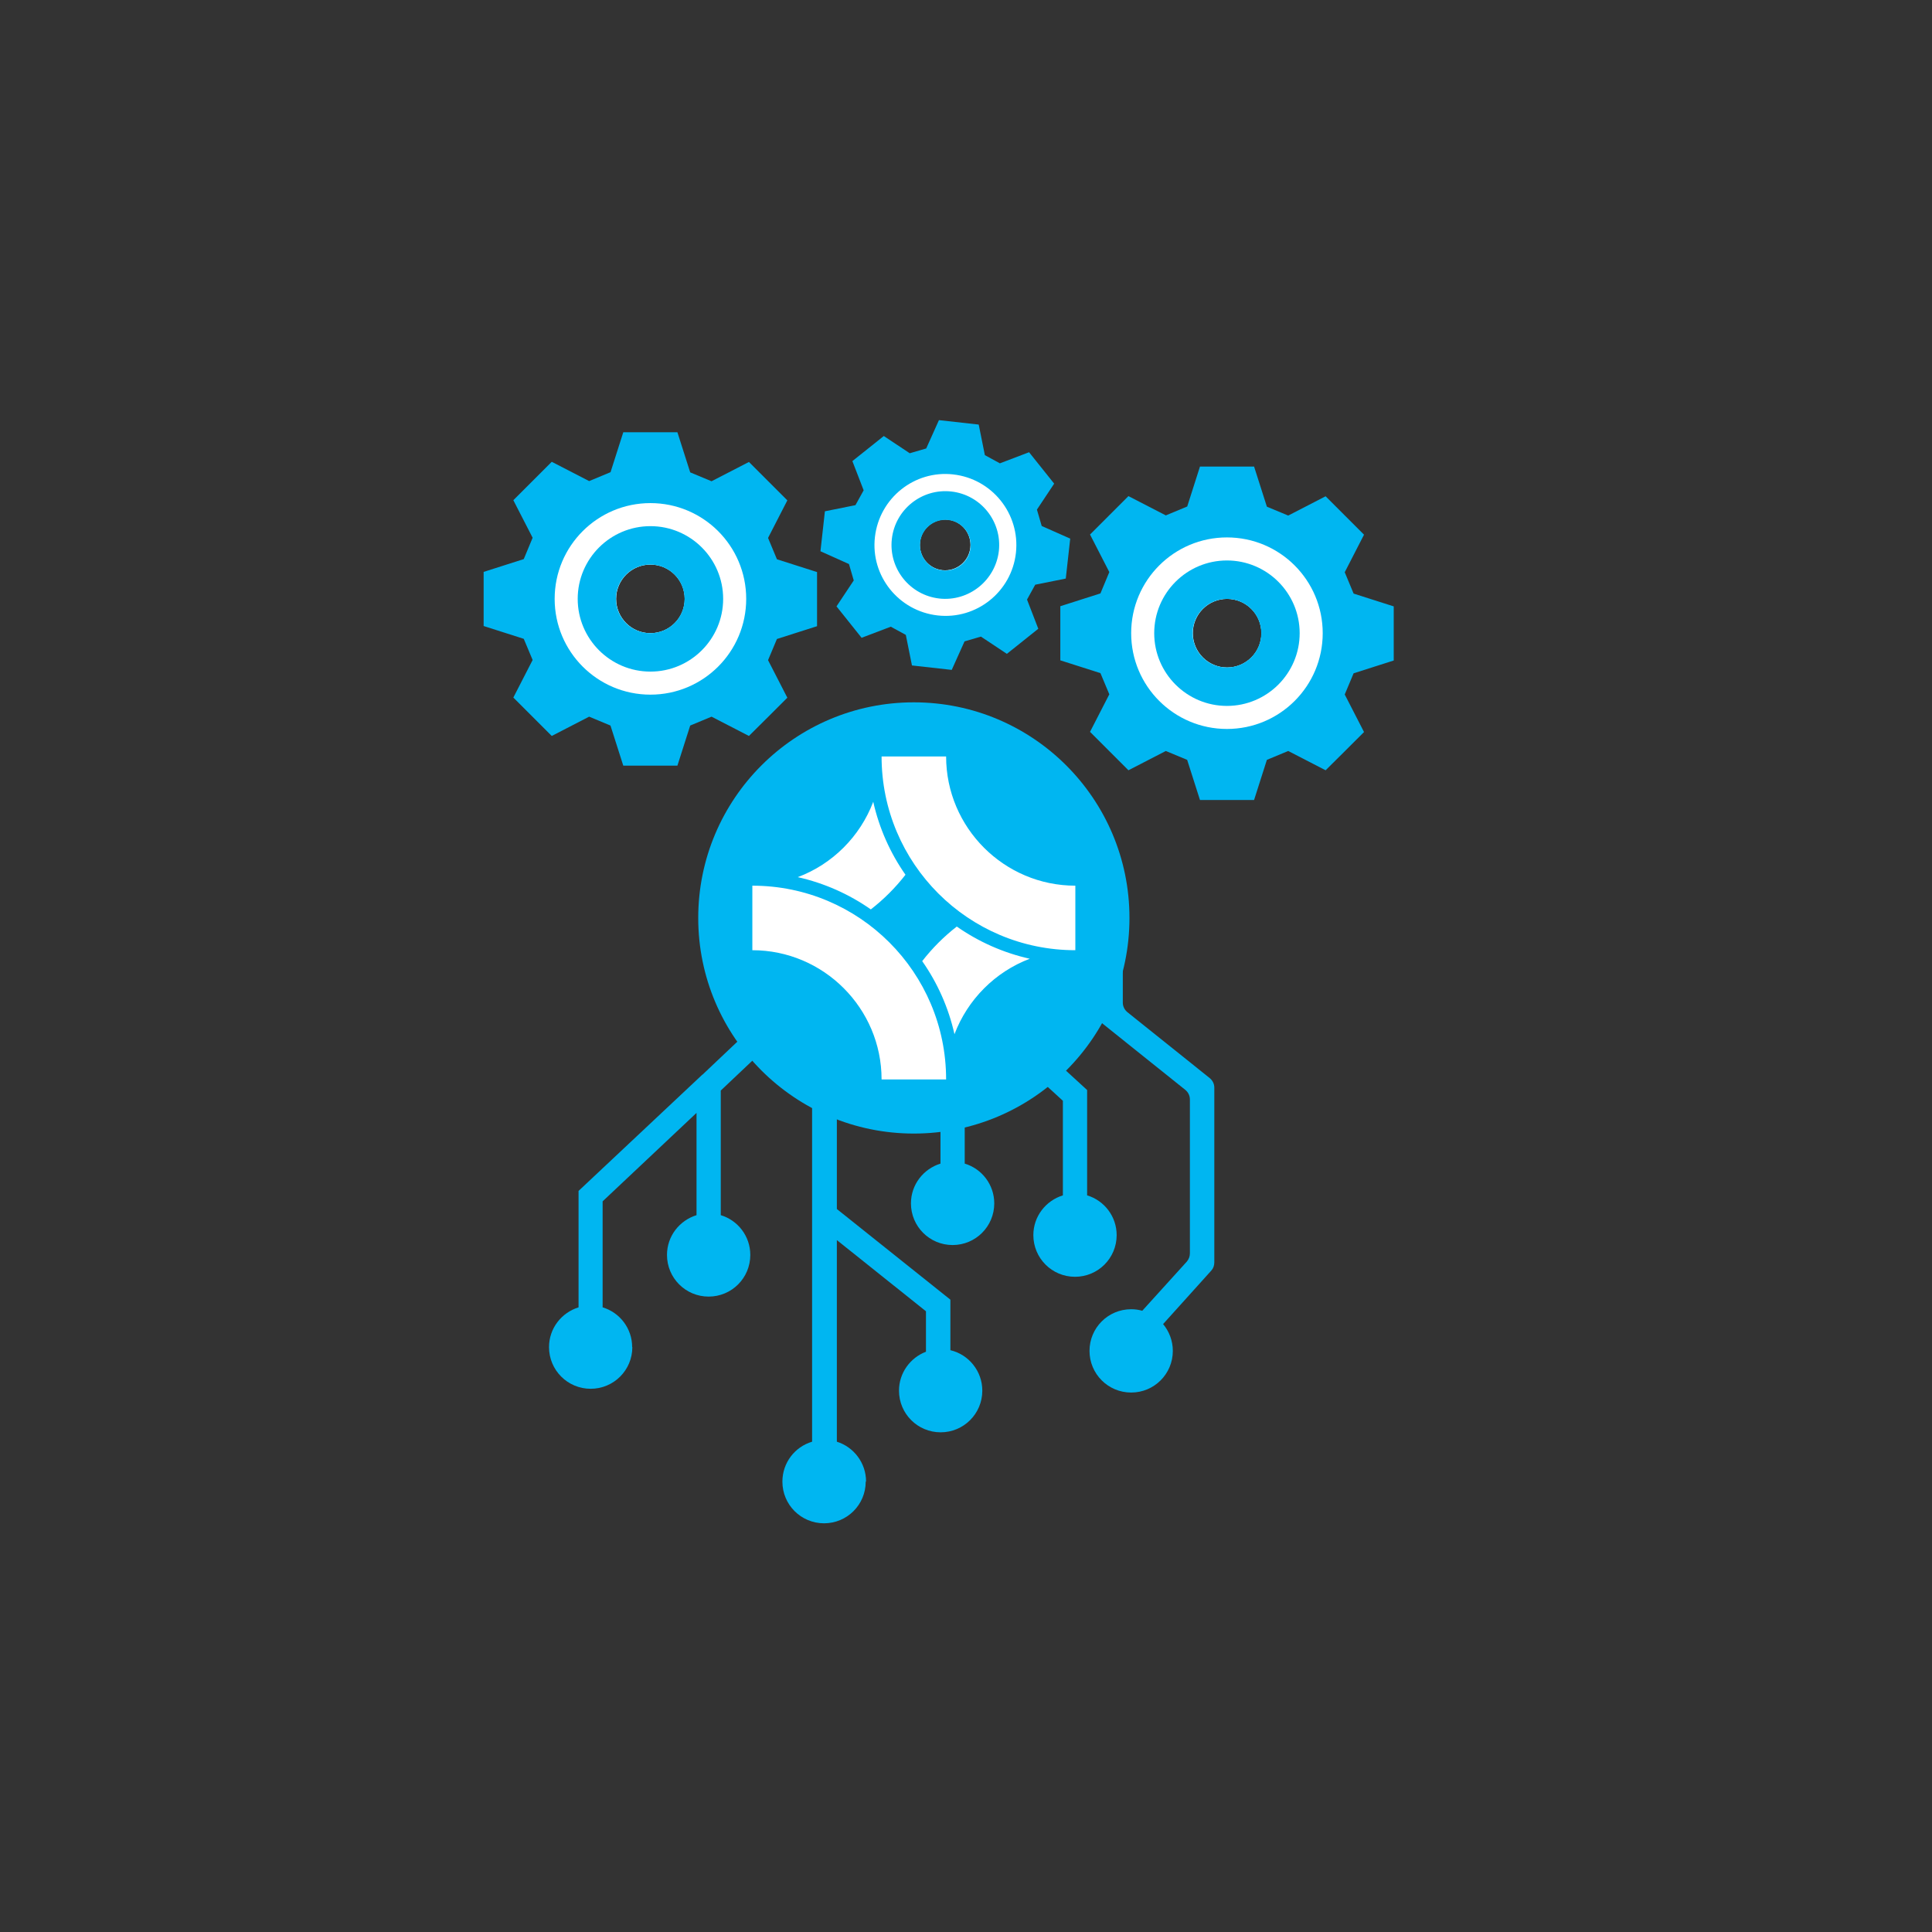 <?xml version="1.0" encoding="UTF-8"?>
<svg id="Base" xmlns="http://www.w3.org/2000/svg" xmlns:xlink="http://www.w3.org/1999/xlink" viewBox="0 0 113.17 113.17">
  <rect x="0" y="0" width="113.17" height="113.17" fill="#333333" stroke="none"/>
  <defs>
    <clipPath id="clippath">
      <rect x="44.07" y="44.31" width="18.92" height="18.92" fill="none"/>
    </clipPath>
  </defs>
  <g>
    <g>
      <path d="M64.34,56.38v3.04c0,.22.1.42.27.56l4.82,3.86c.17.14.27.34.27.56v9.02c0,.18-.07.35-.18.48l-2.61,2.88c-.21-.06-.42-.09-.65-.09-1.35,0-2.44,1.09-2.44,2.44s1.09,2.44,2.44,2.44,2.44-1.09,2.44-2.44c0-.6-.22-1.15-.57-1.57l2.82-3.13c.12-.13.18-.3.18-.48v-10.24c0-.22-.1-.42-.27-.56l-4.82-3.86c-.17-.14-.27-.34-.27-.56v-2.36c0-.39-.32-.71-.71-.71h0c-.39,0-.71.32-.71.71Z" fill="#00b6f1"/>
      <path d="M50.73,86.78c0-1.09-.72-2.02-1.71-2.33v-11.81l5.22,4.17v2.37c-.92.35-1.58,1.24-1.58,2.28,0,1.35,1.09,2.44,2.44,2.44s2.44-1.09,2.44-2.44c0-1.15-.8-2.12-1.87-2.37v-2.96l-6.65-5.31v-5.81l6.07-5.76v8.91c-1,.31-1.73,1.23-1.73,2.33,0,1.35,1.09,2.44,2.44,2.44s2.44-1.09,2.44-2.44c0-1.1-.73-2.03-1.73-2.33v-8.95l5.75,5.27v5.54c-1,.31-1.73,1.23-1.73,2.33,0,1.35,1.09,2.44,2.44,2.44s2.44-1.09,2.44-2.44c0-1.1-.73-2.03-1.73-2.33v-6.17l-7.25-6.64c-.11-.1-.24-.15-.39-.15h-.53c-.14,0-.28.06-.38.16l-7.56,7.17v20.06c-1.01.3-1.74,1.23-1.74,2.34,0,1.35,1.09,2.44,2.44,2.44s2.44-1.09,2.44-2.44Z" fill="#00b6f1"/>
      <path d="M37.03,78.91c0-1.1-.73-2.03-1.73-2.33v-6.21l5.5-5.18v5.99c-1,.31-1.73,1.23-1.73,2.33,0,1.35,1.09,2.44,2.44,2.44s2.44-1.09,2.44-2.44c0-1.1-.73-2.03-1.73-2.33v-7.3l6.2-5.86v-1.63c0-.39-.32-.71-.71-.71s-.71.32-.71.71v.71c0,.2-.08.38-.22.52l-5.63,5.33h-.01s-7.25,6.81-7.25,6.81v6.82c-1,.31-1.73,1.23-1.73,2.33,0,1.35,1.09,2.44,2.44,2.44s2.44-1.09,2.44-2.44Z" fill="#00b6f1"/>
    </g>
    <g>
      <g>
        <path d="M69.54,29.68l.75-2.35h3.17s.75,2.35.75,2.35l1.25.52,2.19-1.13c.75.75,1.5,1.5,2.25,2.25l-1.13,2.2.52,1.25,2.35.75v3.17s-2.35.75-2.35.75l-.52,1.24,1.13,2.2c-.75.75-1.5,1.5-2.25,2.24l-2.19-1.13-1.25.52-.75,2.35h-3.17s-.75-2.35-.75-2.35l-1.25-.52-2.19,1.13c-.75-.75-1.5-1.5-2.25-2.25l1.13-2.2-.52-1.24-2.35-.75v-3.17s2.35-.75,2.35-.75l.52-1.25-1.13-2.2c.75-.75,1.5-1.5,2.25-2.25l2.19,1.13,1.25-.52h0ZM69.87,37.09c0,1.11.9,2.01,2.01,2.01s2.01-.9,2.01-2.01-.9-2.01-2.01-2.01-2.01.9-2.01,2.01Z" fill="#00b6f1" fill-rule="evenodd"/>
        <path d="M71.87,31.48h0c3.1,0,5.61,2.51,5.61,5.61s-2.51,5.61-5.61,5.61-5.61-2.51-5.61-5.61c0-3.1,2.51-5.61,5.61-5.61h0ZM69.87,37.09c0,1.11.9,2.01,2.01,2.01s2.01-.9,2.01-2.01-.9-2.01-2.01-2.01-2.01.9-2.01,2.01Z" fill="#fff" fill-rule="evenodd"/>
        <path d="M71.87,41.35h0c2.35,0,4.26-1.91,4.26-4.26,0-2.35-1.91-4.26-4.26-4.26s-4.26,1.91-4.26,4.26c0,2.35,1.91,4.26,4.26,4.26h0ZM73.88,37.09c0,1.11-.9,2.01-2.01,2.01s-2.01-.9-2.01-2.01c0-1.11.9-2.01,2.01-2.01s2.01.9,2.01,2.01Z" fill="#00b6f1" fill-rule="evenodd"/>
      </g>
      <g>
        <path d="M35.76,27.67l.75-2.35h3.17s.75,2.35.75,2.35l1.25.52,2.19-1.13c.75.75,1.5,1.5,2.25,2.25l-1.13,2.2.52,1.25,2.35.75v3.17s-2.35.75-2.35.75l-.52,1.24,1.13,2.2c-.75.75-1.5,1.5-2.25,2.24l-2.19-1.13-1.25.52-.75,2.35h-3.17s-.75-2.35-.75-2.35l-1.25-.52-2.19,1.13c-.75-.75-1.5-1.5-2.25-2.25l1.13-2.2-.52-1.24-2.35-.75v-3.17s2.35-.75,2.35-.75l.52-1.25-1.13-2.2c.75-.75,1.5-1.5,2.25-2.25l2.19,1.13,1.25-.52h0ZM36.09,35.08c0,1.11.9,2.01,2.01,2.01s2.01-.9,2.01-2.01c0-1.11-.9-2.01-2.01-2.01s-2.01.9-2.01,2.01Z" fill="#00b6f1" fill-rule="evenodd"/>
        <path d="M38.1,29.47h0c3.1,0,5.61,2.51,5.61,5.61s-2.51,5.61-5.61,5.61-5.61-2.51-5.61-5.61,2.51-5.61,5.61-5.61h0ZM36.09,35.08c0,1.11.9,2.01,2.01,2.01s2.01-.9,2.01-2.01c0-1.11-.9-2.01-2.01-2.01s-2.01.9-2.01,2.01Z" fill="#fff" fill-rule="evenodd"/>
        <path d="M38.1,39.34h0c2.35,0,4.26-1.91,4.26-4.26,0-2.35-1.91-4.26-4.26-4.26s-4.26,1.91-4.26,4.26,1.91,4.26,4.26,4.26h0ZM40.1,35.08c0,1.11-.9,2.01-2.01,2.01s-2.01-.9-2.01-2.01.9-2.01,2.01-2.01,2.01.9,2.01,2.01Z" fill="#00b6f1" fill-rule="evenodd"/>
      </g>
      <g>
        <path d="M54.25,26.28l.75-1.67,2.33.26.36,1.79.88.48,1.71-.65c.49.61.98,1.22,1.47,1.84l-1.01,1.52.28.96,1.67.74-.26,2.34-1.79.36-.48.87.66,1.71c-.61.49-1.23.98-1.84,1.47l-1.52-1.01-.96.28-.75,1.67-2.33-.26-.36-1.79-.88-.48-1.71.65c-.49-.61-.98-1.22-1.47-1.84l1.01-1.52-.28-.96-1.67-.75.26-2.34,1.79-.36.48-.87-.66-1.71c.61-.49,1.22-.98,1.84-1.47l1.52,1.01.96-.28h0ZM53.89,31.76c-.09.82.5,1.55,1.31,1.64s1.55-.5,1.64-1.32-.5-1.55-1.31-1.64-1.55.5-1.64,1.31Z" fill="#00b6f1" fill-rule="evenodd"/>
        <path d="M55.83,27.79h0c2.28.25,3.93,2.31,3.68,4.59s-2.31,3.93-4.59,3.67-3.93-2.31-3.67-4.59,2.31-3.93,4.59-3.67h0ZM53.89,31.76c-.09.82.5,1.55,1.31,1.64s1.55-.5,1.64-1.32-.5-1.55-1.31-1.64-1.55.5-1.64,1.31Z" fill="#fff" fill-rule="evenodd"/>
        <path d="M55.02,35.06h0c1.73.19,3.29-1.06,3.49-2.79.19-1.73-1.06-3.29-2.79-3.48s-3.29,1.06-3.48,2.79,1.06,3.29,2.79,3.48h0ZM56.85,32.09c-.09.82-.82,1.41-1.64,1.32s-1.4-.83-1.31-1.64.82-1.4,1.64-1.31,1.4.82,1.31,1.64Z" fill="#00b6f1" fill-rule="evenodd"/>
      </g>
    </g>
    <circle cx="53.53" cy="53.77" r="12.63" fill="#00b6f1"/>
  </g>
  <g clip-path="url(#clippath)">
    <path d="M56.05,54.27c-.76.59-1.44,1.27-2.03,2.03.89,1.27,1.54,2.72,1.89,4.28.77-2.03,2.38-3.65,4.41-4.42-1.56-.35-3.01-1-4.28-1.89h0ZM51.15,46.97c-.77,2.03-2.39,3.65-4.42,4.41,1.56.35,3.01,1,4.28,1.89.76-.59,1.44-1.27,2.03-2.03-.89-1.27-1.54-2.72-1.89-4.28h0ZM44.07,51.88c6.27,0,11.35,5.08,11.35,11.35h-3.78c0-4.17-3.4-7.57-7.57-7.57v-3.78M55.42,44.31c0,4.17,3.4,7.57,7.57,7.57v3.78c-6.27,0-11.35-5.08-11.35-11.35h3.78" fill="#fff"/>
  </g>
</svg>